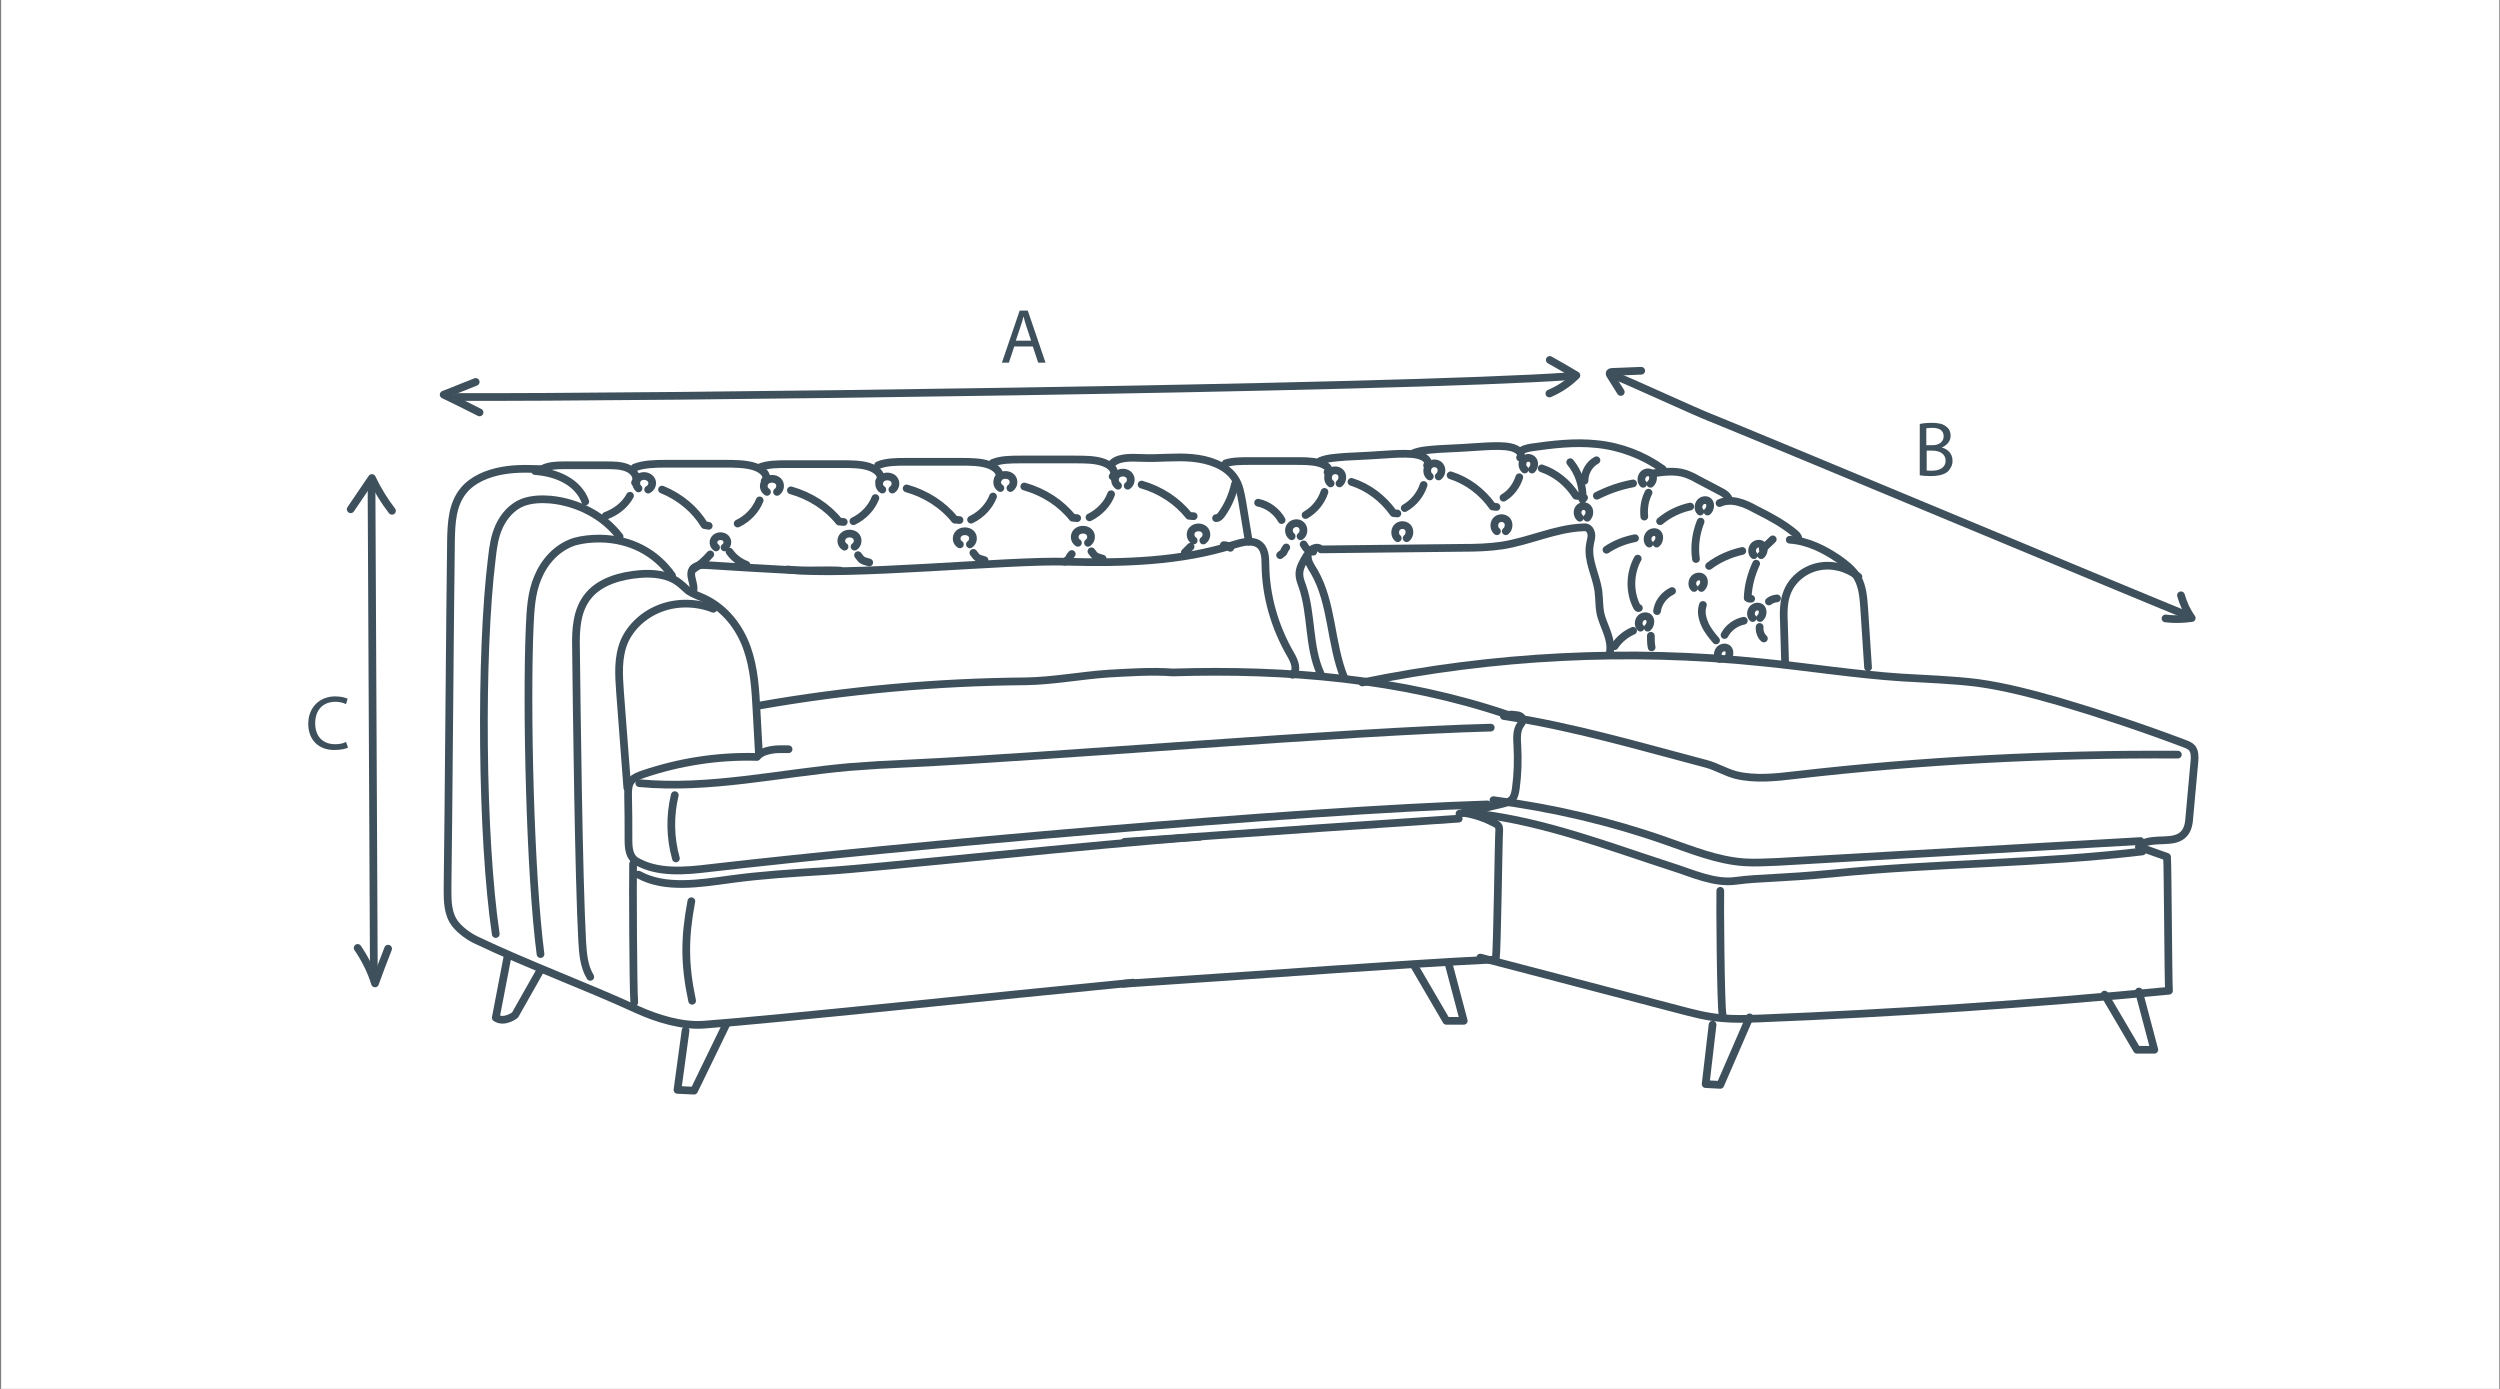 <?xml version="1.0" encoding="utf-8"?>
<!-- Generator: Adobe Illustrator 19.0.0, SVG Export Plug-In . SVG Version: 6.00 Build 0)  -->
<svg version="1.1" id="Layer_1" xmlns="http://www.w3.org/2000/svg" xmlns:xlink="http://www.w3.org/1999/xlink" x="0px" y="0px"
	 viewBox="18 217 648 360" style="enable-background:new 18 217 648 360;" xml:space="preserve">
<rect x="18" y="217" width="648" height="360" fill="#808080" stroke="none"/>
<style type="text/css">
	.st0{fill:#FFFFFF;}
	.st1{fill:#3E505C;}
	.st2{fill:none;stroke:#3E505C;stroke-width:2;stroke-linecap:round;stroke-linejoin:round;stroke-miterlimit:10;}
</style>
<rect x="18.3" y="216.6" class="st0" width="647.5" height="361.1"/>
<g>
	<g>
		<path class="st1" d="M280.9,306.8l-1.4,4.2h-1.8l4.6-13.5h2.1L289,311h-1.9l-1.4-4.2H280.9z M285.3,305.4l-1.3-3.9
			c-0.3-0.9-0.5-1.7-0.7-2.5h0c-0.2,0.8-0.4,1.6-0.7,2.4l-1.3,3.9H285.3z"/>
	</g>
	<g>
		<path class="st1" d="M515.6,326.9c0.8-0.2,2-0.3,3.2-0.3c1.7,0,2.9,0.3,3.7,1c0.7,0.5,1.1,1.3,1.1,2.4c0,1.3-0.9,2.4-2.3,3v0
			c1.3,0.3,2.8,1.4,2.8,3.4c0,1.2-0.5,2-1.1,2.7c-0.9,0.9-2.5,1.3-4.7,1.3c-1.2,0-2.1-0.1-2.7-0.2V326.9z M517.3,332.4h1.6
			c1.8,0,2.9-1,2.9-2.3c0-1.6-1.2-2.2-3-2.2c-0.8,0-1.3,0.1-1.5,0.1V332.4z M517.3,338.9c0.3,0.1,0.8,0.1,1.5,0.1
			c1.8,0,3.5-0.7,3.5-2.6c0-1.8-1.6-2.6-3.5-2.6h-1.4V338.9z"/>
	</g>
	<g>
		<path class="st1" d="M108.2,410.8c-0.6,0.3-1.9,0.6-3.6,0.6c-3.8,0-6.7-2.4-6.7-6.8c0-4.2,2.9-7.1,7-7.1c1.7,0,2.7,0.4,3.2,0.6
			l-0.4,1.4c-0.7-0.3-1.6-0.6-2.7-0.6c-3.2,0-5.3,2-5.3,5.6c0,3.3,1.9,5.4,5.2,5.4c1.1,0,2.1-0.2,2.8-0.6L108.2,410.8z"/>
	</g>
	<g>
		<path class="st2" d="M297.2,444.8"/>
		<path class="st2" d="M309.2,472c38.4-2.5,73.3-5.2,94.2-6.2c0.7,0,1.6,0,2.3-0.1c0.4-2.8,0.7-30.6,0.9-33.4c0-0.3,0-0.7-0.1-1
			c-0.2-0.4-0.6-0.7-1-0.9c-2.5-1.3-5.2-2.3-8.1-2.7"/>
		<path class="st2" d="M160,338.7c-3.9-0.2-7.9-0.4-11.8,0.3c-3.9,0.7-7.7,2.3-10,5.1c-3,3.6-3.2,8.4-3.3,12.9
			c-0.3,21.6-0.6,68.8-0.9,90.4c0,3.2,0,6.6,2.1,9.2c1.2,1.5,3.3,3.1,5.2,4c13.6,6.5,28.2,11.8,41.9,18.1c5.1,2.3,11.5,4.3,17.2,3.9
			c17.8-1.3,77.2-7.6,111.3-10.9"/>
		<path class="st2" d="M178.6,356.1c-4-5.3-10.7-8.9-17.9-9.6c-2.4-0.2-4.9-0.1-7.1,0.7c-2.9,1.1-5,3.6-6.2,6.2
			c-1.2,2.6-1.6,5.4-1.9,8.2c-3.1,24.9-2.7,72.7,1,97.5"/>
		<path class="st2" d="M192.2,366.2c-4.2-6-10.8-9.5-18.7-9.6c-2.2,0-4.5,0.2-6.6,0.8c-4.6,1.5-7.8,5.2-9.5,9.3
			c-1.7,4-1.9,8.4-2.1,12.7c-0.9,20.8,0.1,64.3,2.8,84.9"/>
		<path class="st2" d="M403.5,425.5c-48.6,1.5-153.2,10.9-201.5,16.5c-6.5,0.8-13.6,1.4-19.1-1.8c-1.8-1.1-2-3.4-2-5.4
			c0-3.9,0-7.8-0.1-11.7c0-1.3,0-2.8,0.9-3.8c0.7-0.8,1.8-1.2,2.9-1.6c9.4-3.2,19.5-4.8,29.6-4.5c0.9-1.1,2.1-1.5,3.6-1.8
			c1.5-0.3,3.1-0.2,4.6-0.2"/>
		<path class="st2" d="M183.7,420c18.2,1.7,36.4-2.6,54.6-4.2c5-0.4,10-0.7,15.1-0.9c36.3-1.7,114.8-8.4,151-9.3"/>
		<path class="st2" d="M309.5,435.2c36.4-2.6,69.6-4.9,86.6-6"/>
		<path class="st2" d="M183.5,443.7c6.9,3.8,15.8,2.3,23.9,1.2c8-1.1,16.2-1.6,24.3-2.1c13.4-0.8,70.2-7,97.3-8.9"/>
		<path class="st2" d="M182.1,440.9c-0.1,3.5,0,32.5,0.3,35.9"/>
		<path class="st2" d="M192.9,423.1c-1.3,5.4-1.2,11.1,0.3,16.4"/>
		<path class="st2" d="M158.5,338.6c1.6-0.9,3.7-1,5.7-1c3.6,0,7.2,0,10.8,0c1.9,0,3.9,0,5.6,0.7c1.7,0.7,2.9,2.4,2,3.8"/>
		<path class="st2" d="M182.5,338.2c2.2-0.9,5.2-1,8-1c5,0,10,0,15.1,0c2.7,0,5.5,0,7.8,0.7c2.3,0.7,4,2.4,2.8,3.8"/>
		<path class="st2" d="M214.8,338.2c2.1-0.9,4.8-0.9,7.4-0.9c4.6,0,9.3,0,13.9,0c2.5,0,5.1,0,7.2,0.7s3.7,2.3,2.6,3.7"/>
		<path class="st2" d="M245.6,337.6c2.1-0.9,4.8-0.9,7.4-0.9c4.6,0,9.3,0,13.9,0c2.5,0,5.1,0,7.2,0.7s3.7,2.3,2.6,3.7"/>
		<path class="st2" d="M275.3,337c2.1-0.9,4.8-0.9,7.4-0.9c4.6,0,9.3,0,13.9,0c2.5,0,5.1,0,7.2,0.7c2.2,0.7,3.7,2.3,2.6,3.7"/>
		<path class="st2" d="M335.7,337.1c1.8-0.6,4.1-0.6,6.3-0.6c3.9,0,7.9,0,11.8,0c2.1,0,4.3,0,6.1,0.5c1.8,0.5,3.1,1.5,2.2,2.4"/>
		<path class="st2" d="M360.2,336.5c1.8-0.8,4.2-0.9,6.5-1.1c4.1-0.2,8.2-0.4,12.3-0.7c2.2-0.1,4.5-0.2,6.4,0.2s3.3,1.6,2.5,2.7"/>
		<path class="st2" d="M384.3,334.5c1.8-0.8,4.2-0.9,6.5-1.1c4.1-0.2,8.2-0.4,12.3-0.7c2.2-0.1,4.5-0.2,6.4,0.2
			c1.9,0.4,3.3,1.6,2.5,2.7"/>
		<path class="st2" d="M477.5,356.8c-0.9,0.8-1.7,1.7-2.6,2.5"/>
		<path class="st2" d="M435.3,386c0.5-3.1-1.2-5.9-2.2-9c-0.7-2.2-0.5-4.6-0.8-6.9c-0.6-4-2.9-7.9-2.2-11.9c0.1-0.8,0.4-1.6,0.4-2.4
			c0-0.8-0.4-1.7-1.1-2c-0.4-0.2-0.8-0.1-1.2-0.1c-7.1,0.3-13.8,3.6-20.9,4.7c-3.4,0.5-6.8,0.6-10.3,0.6
			c-12.2,0.1-24.4,0.3-36.6,0.4c-1-1.1-3.2,0-3.4,1.5c-0.2,1.5,0.8,2.9,1.6,4.2c4.8,8.3,4.2,18.6,7.8,27.5"/>
		<path class="st2" d="M203.6,358.9c-0.8-0.6-0.9-1.7-0.2-2.4c0.7-0.7,2-0.7,2.7,0c0.7,0.7,0.5,1.9-0.3,2.4"/>
		<path class="st2" d="M443.9,342.4c-0.6-0.5-0.6-1.7,0-2.4s1.8-0.8,2.3-0.1s0.3,1.9-0.4,2.5"/>
		<path class="st2" d="M458.7,349.6c-0.6-0.5-0.6-1.7,0-2.4s1.8-0.8,2.3-0.1s0.3,1.9-0.4,2.5"/>
		<path class="st2" d="M472.6,360.9c-0.6-0.5-0.6-1.7,0-2.4s1.8-0.8,2.3-0.1s0.3,1.9-0.4,2.5"/>
		<path class="st2" d="M445.5,357.9c-0.6-0.5-0.6-1.7,0-2.4s1.8-0.8,2.3-0.1s0.3,1.9-0.4,2.5"/>
		<path class="st2" d="M457.1,369.4c-0.6-0.5-0.6-1.7,0-2.4s1.8-0.8,2.3-0.1s0.3,1.9-0.4,2.5"/>
		<path class="st2" d="M472.3,377.2c-0.6-0.5-0.6-1.7,0-2.4s1.8-0.8,2.3-0.1s0.3,1.9-0.4,2.5"/>
		<path class="st2" d="M463.7,387.8c-0.6-0.5-0.6-1.7,0-2.4s1.8-0.8,2.3-0.1s0.3,1.9-0.4,2.5"/>
		<path class="st2" d="M443.2,379.7c-0.6-0.5-0.6-1.7,0-2.4s1.8-0.8,2.3-0.1s0.3,1.9-0.4,2.5"/>
		<g>
			<path class="st2" d="M216.8,344.5c-1-0.6-1.1-2-0.3-2.8c0.8-0.8,2.4-0.8,3.2,0c0.8,0.8,0.6,2.2-0.3,2.8"/>
			<path class="st2" d="M236.9,358.7c-1-0.6-1.1-2-0.3-2.8s2.4-0.8,3.2,0c0.8,0.8,0.6,2.2-0.3,2.8"/>
			<path class="st2" d="M223,344.1c5,1.4,9.5,4.3,12.5,8.1c0.4,0,0.8,0.1,1.2,0.1"/>
			<path class="st2" d="M240.4,360.9c1.1,1.5,1,1.3,2.9,1.9"/>
			<path class="st2" d="M214.9,346.7c-1,2.5-3,4.7-5.7,6"/>
		</g>
		<g>
			<path class="st2" d="M246.7,343.9c-1-0.6-1.1-2-0.3-2.8c0.8-0.8,2.4-0.8,3.2,0c0.8,0.8,0.6,2.2-0.3,2.8"/>
			<path class="st2" d="M266.8,358.1c-1-0.6-1.1-2-0.3-2.8s2.4-0.8,3.2,0s0.6,2.2-0.3,2.8"/>
			<path class="st2" d="M253,343.6c5,1.4,9.5,4.3,12.5,8.1c0.4,0,0.8,0.1,1.2,0.1"/>
			<path class="st2" d="M270.3,360.3c1.1,1.5,1,1.3,2.9,1.9"/>
			<path class="st2" d="M244.9,346.1c-1,2.5-3,4.7-5.7,6"/>
		</g>
		<g>
			<path class="st2" d="M277.3,343.5c-1-0.6-1.1-2-0.3-2.8s2.4-0.8,3.2,0c0.8,0.8,0.6,2.2-0.3,2.8"/>
			<path class="st2" d="M297.4,357.7c-1-0.6-1.1-2-0.3-2.8c0.8-0.8,2.4-0.8,3.2,0c0.8,0.8,0.6,2.2-0.3,2.8"/>
			<path class="st2" d="M283.5,343.1c5,1.4,9.5,4.3,12.5,8.1c0.4,0,0.8,0.1,1.2,0.1"/>
			<path class="st2" d="M295.8,360.6c-1.3,1.5-0.1,0.9-1.8,2"/>
			<path class="st2" d="M300.9,359.9c1.1,1.5,1,1.3,2.9,1.9"/>
			<path class="st2" d="M275.4,345.7c-1,2.5-3,4.7-5.7,6"/>
		</g>
		<g>
			<path class="st2" d="M307.8,342.9c-0.9-0.6-1.1-2-0.3-2.8c0.8-0.8,2.3-0.8,3.1,0c0.8,0.8,0.6,2.2-0.3,2.8"/>
			<path class="st2" d="M327.4,357.1c-0.9-0.6-1.1-2-0.3-2.8c0.8-0.8,2.3-0.8,3.1,0c0.8,0.8,0.6,2.2-0.3,2.8"/>
			<path class="st2" d="M313.9,342.6c4.9,1.4,9.3,4.3,12.3,8.1c0.4,0,0.8,0.1,1.2,0.1"/>
			<path class="st2" d="M306,345.1c-0.9,2.5-3,4.7-5.6,6"/>
		</g>
		<g>
			<path class="st2" d="M362.9,342.3c-0.8-0.6-0.9-2-0.2-2.8s2.1-0.8,2.8,0c0.7,0.8,0.5,2.2-0.3,2.8"/>
			<path class="st2" d="M380.3,356.5c-0.8-0.6-0.9-2-0.2-2.8c0.7-0.8,2.1-0.8,2.8,0c0.7,0.8,0.5,2.2-0.3,2.8"/>
			<path class="st2" d="M368.3,341.9c4.4,1.4,8.2,4.3,10.9,8.1c0.3,0,0.7,0.1,1,0.1"/>
			<path class="st2" d="M361.3,344.5c-0.8,2.5-2.6,4.7-4.9,6"/>
		</g>
		<g>
			<path class="st2" d="M388.6,340.5c-0.8-0.6-0.9-2-0.2-2.8c0.7-0.8,2.1-0.8,2.8,0c0.7,0.8,0.5,2.2-0.3,2.8"/>
			<path class="st2" d="M406,354.7c-0.8-0.6-0.9-2-0.2-2.8c0.7-0.8,2.1-0.8,2.8,0c0.7,0.8,0.5,2.2-0.3,2.8"/>
			<path class="st2" d="M394,340.2c4.4,1.4,8.2,4.3,10.9,8.1c0.3,0,0.7,0.1,1,0.1"/>
			<path class="st2" d="M387,342.7c-0.8,2.5-2.6,4.7-4.9,6"/>
		</g>
		<g>
			<path class="st2" d="M413.2,338.7c-0.7-0.6-0.8-1.8-0.2-2.5s1.7-0.7,2.3,0c0.6,0.7,0.4,1.9-0.2,2.5"/>
			<path class="st2" d="M427.5,351.2c-0.7-0.6-0.8-1.8-0.2-2.5s1.7-0.7,2.3,0s0.4,1.9-0.2,2.5"/>
			<path class="st2" d="M417.6,338.4c3.6,1.2,6.8,3.8,8.9,7.1c0.3,0,0.6,0.1,0.9,0.1"/>
			<path class="st2" d="M411.8,340.7c-0.7,2.2-2.2,4.2-4.1,5.3"/>
		</g>
		<path class="st2" d="M441.3,342.3c-3.3,0.6-6.4,1.7-9.4,3.2"/>
		<path class="st2" d="M456.1,348.3c-2.8,0.6-5.5,1.9-7.8,3.8"/>
		<path class="st2" d="M445.3,344.7c-1,1.9-1.3,4.1-1.1,6.2"/>
		<path class="st2" d="M458.8,352.2c-1.2,3-1.7,6.4-1.2,9.7"/>
		<path class="st2" d="M469.6,359.8c-3.1,0.7-6.1,2-8.6,3.9"/>
		<path class="st2" d="M442.8,374.6c-0.2,0.1-0.4-0.1-0.5-0.3c-2-3.8-1.9-8.7,0.2-12.5"/>
		<path class="st2" d="M462.8,383c-1.1-1.3-2.2-2.6-2.9-4.2s-1.1-3.3-0.5-5"/>
		<path class="st2" d="M447.5,375.4c0.3-2.2,1.8-4.2,3.9-5.2"/>
		<path class="st2" d="M473.2,363.1c-1.3,2.8-2.1,5.8-2.2,8.9c0.2,0.2,0.6,0.2,0.9,0.2"/>
		<path class="st2" d="M470,377.9c-2.1,0.4-4,1.8-5,3.7"/>
		<path class="st2" d="M441.3,380.5c-1.9,0.8-3.6,2.2-4.8,4"/>
		<path class="st2" d="M476.5,372.9c0.6-0.5,1.3-0.7,2.1-0.8"/>
		<path class="st2" d="M474.1,379.5c-0.1,1.1,0.3,2.3,1.1,3"/>
		<path class="st2" d="M445.9,381.8c0,1,0,2,0.2,3"/>
		<path class="st2" d="M441.8,356.5c-2.6,0.5-5.2,1.5-7.4,3"/>
		<path class="st2" d="M156.7,339.1c2.8,0.2,5.6,0.9,7.9,2.2c2.4,1.3,4.3,3.4,5.1,5.7"/>
		<path class="st2" d="M291.3,408"/>
		<path class="st2" d="M214.7,399.9c22.7-4,45.8-6.1,69-6.3c7.3-0.1,14.3-1.5,21.6-2c5.4-0.3,11.3-0.7,16.7-0.3
			c29.7-0.9,59.3,1.6,86.9,11c0.7-0.2,1.7,0,2.5,0.1c0.7,0.1,1.4,0.7,1.3,1.4c-0.1,0.3-0.3,0.6-0.5,0.9c-1.2,1.6-1,3.7-0.9,5.6
			c0.2,3.7,0.1,7.4-0.4,11.1c-0.2,1.2-0.4,2.5-1.5,3.2c-0.5,0.4-1.2,0.5-1.8,0.7c-3.8,0.9-7.5,1.8-11.3,2.6"/>
		<path class="st2" d="M171,470.2c-1.7-2.8-1.9-6.1-2.1-9.3c-0.9-16.8-1.4-59.1-1.6-75.9c-0.1-4.8,0.1-10,3.4-13.8
			c3-3.5,8.2-5,13.1-5.4c3.5-0.3,7.3,0.1,10,2.1c1,0.7,1.8,1.6,2.7,2.3c1.2,0.8,2.7,1.3,4,1.9c5.5,2.6,9.2,7.5,11.1,12.8
			c1.9,5.3,2.2,10.8,2.5,16.4c0.2,3.6,0.4,7.3,0.6,10.9"/>
		<path class="st2" d="M202.9,374.8c-4.3-1.7-9.3-1.8-13.6-0.2c-4.3,1.6-7.8,4.8-9.5,8.7c-1.7,4.1-1.4,8.6-1.1,12.9
			c0.6,8.3,1.3,16.7,1.9,25"/>
		<path class="st2" d="M197.6,370.5c0.8-2-1.4-4.5,0.1-6.2c0.9-0.9,2.4-0.9,3.8-0.8c7.4,0.5,14.9,0.9,22.3,1.3c4,0.2,8-0.1,12,0.1"
			/>
		<path class="st2" d="M222.2,364.6c14.5,1.9,57.5-2.5,72.2-2c14.6,0.4,29.6,0,43.4-4.4c2-0.6,4.4-1.3,6.2-0.3c1.9,1.1,2,3.5,2,5.6
			c0.1,8,2.4,16,6.5,23.1c1,1.7,2,4,0.5,5.3"/>
		<path class="st2" d="M326.6,358.7c-0.5,0.5-1,1-1.5,1.5"/>
		<path class="st2" d="M335.2,358.3c0.6,0,1.3,0.2,1.7,0.7"/>
		<path class="st2" d="M333.2,351.3c0.7,0,1.2-0.6,1.6-1.2c1.6-2.3,2.7-4.9,3.3-7.6"/>
		<path class="st2" d="M183.5,343.6c-0.8-0.7-0.8-2.1,0.1-2.8c0.9-0.7,2.4-0.5,3.1,0.4c0.7,0.9,0.3,2.2-0.7,2.7"/>
		<path class="st2" d="M189.6,343.9c4.7,1.9,8.6,5.2,11,9.2c0.4,0.1,0.8,0.1,1.1,0.2"/>
		<path class="st2" d="M181.3,345.5c-1.3,2.4-3.6,4.2-6.3,5.2"/>
		<path class="st2" d="M202.1,360.7c-1.3,1.5-2.8,2.8-4.5,3.9"/>
		<path class="st2" d="M207.1,360c1,1.5,2.6,2.7,4.4,3.4"/>
		<path class="st2" d="M305.9,337.6c1.5-2.2,5.1-2,8.1-1.9c4.3,0.2,8.7-0.4,13,0c4.3,0.4,8.8,1.9,11,5.2c1.3,1.9,1.6,4.1,2,6.2
			c0.6,3.4,1.1,6.9,1.7,10.3"/>
		<path class="st2" d="M356.7,361c-0.9,1.5-1.9,3.1-1.9,4.8c0,1.1,0.4,2.1,0.8,3.2c2.5,7.3,1.5,15.6,4.7,22.6"/>
		<path class="st2" d="M425,336.8c2.2,2.7,3.4,6.2,3.2,9.7c0.1-0.2,0.2-0.3,0.4-0.5"/>
		<path class="st2" d="M428.7,341.6c0-2.1,1.2-4.3,3.1-5.3"/>
		<path class="st2" d="M412.1,334.1c0.6-0.7,1.7-0.9,2.7-1.1c5.6-0.8,11.3-1.5,17-0.9c6.2,0.6,12.2,2.9,17.2,6.5"/>
		<path class="st2" d="M446.4,339.7c2.8-0.4,5.8-0.8,8.5,0.1c1.1,0.4,2.2,0.9,3.2,1.5c1.9,1,3.8,2,5.7,3c1,0.5,2.2,1.2,2.4,2.4"/>
		<path class="st2" d="M463.7,347.4c1.5-0.7,3.2-0.7,4.8-0.3c1.6,0.4,3.1,1.1,4.5,1.9c3.6,1.8,7.2,3.7,10.3,6.3
			c0.5,0.4,1,1.1,0.8,1.7"/>
		<path class="st2" d="M481.9,356.9c4.7,0.3,9,2.5,12.8,5.1c1.8,1.3,3.6,2.7,4.7,4.6c1.4,2.4,1.6,5.3,1.8,8.1
			c0.3,5.1,0.7,10.2,1,15.3"/>
		<path class="st2" d="M480.7,388.8c-0.1-3.4-0.2-6.8-0.3-10.1c-0.1-2.6-0.2-5.3,0.7-7.8c1.2-3.5,4.4-6.2,8.1-7
			c3.6-0.8,7.6,0.2,10.5,2.6"/>
		<path class="st2" d="M371.1,393.9c34-7,69.1-8.8,103.7-5.2c12,1.2,24,3.1,36,3.9c6.6,0.4,13.2,0.6,19.7,1.4
			c7.3,1,14.4,2.9,21.4,4.9c10.8,3.2,21.6,6.8,32.2,10.8c0.8,0.3,1.6,0.6,2.1,1.2c0.7,0.9,0.7,2.2,0.6,3.4
			c-0.4,4.8-0.9,9.5-1.3,14.3c-0.1,1.6-0.3,3.3-1.4,4.5c-2.6,2.9-7.8,0.7-11.1,2.8"/>
		<path class="st2" d="M401.7,465.2c17.1,4.5,34.1,8.9,51.2,13.4c3.8,1,7.5,2,11.4,2.3c3.1,0.3,6.3,0.2,9.5,0.1
			c35.5-1.4,71-3.8,106.4-7.2c-0.2-3.1-0.3-31.6-0.5-34.7c-2.4-0.9-4.9-1.7-7.3-2.6"/>
		<path class="st2" d="M407.8,402.6c17.8,2.7,35.4,7.9,52.5,12.4c2.6,0.7,5,2.2,7.7,2.9c5,1.2,10.3,0.6,15.4,0
			c32.9-3.8,66-5.5,99.1-5.3"/>
		<path class="st2" d="M405.1,424.4c15.3,2,30.3,5.5,44.8,10.6c6.6,2.3,13.2,5,20.1,5.5c2.9,0.2,5.9,0,8.8-0.1
			c31.3-1.8,62.7-3.6,94-5.4"/>
		<path class="st2" d="M401.6,428c17.1,2.1,33.4,8.4,49.8,13.7c5.4,1.7,11,4.4,16.6,3.6c5.9-0.8,11.8-0.6,25.1-1.9
			c26.7-2.7,53.6-2.5,80.2-5.7"/>
		<path class="st2" d="M463.9,447.9c-0.1,2.3,0.1,30,0.6,32.2"/>
		<path class="st2" d="M352.8,356c-0.8-0.6-1-2-0.2-2.8s2.1-0.8,2.8,0c0.7,0.8,0.6,2.2-0.3,2.8"/>
		<path class="st2" d="M351.4,358.9c-1.1,1.5-0.1,0.9-1.6,2"/>
		<path class="st2" d="M355.9,358.1c0.9,1.5,0.9,1.3,2.5,1.9"/>
		<path class="st2" d="M350.2,351.8c-1.3-2.3-3.6-4-6.1-4.5"/>
		<g>
			<path class="st2" d="M136.4,319.9c44.7,0.2,244.2-2.2,288.8-5.4"/>
			<path class="st2" d="M141.3,316c-2.8,1.1-5.5,2.2-8.3,3.3c3.1,1.5,6.2,3,9.3,4.6"/>
			<path class="st2" d="M419.7,310.3c2.3,1.3,4.6,2.6,6.9,4c-2,2-4.4,3.6-7,4.7"/>
		</g>
		<g>
			<path class="st2" d="M114.3,343.3c0.2,39.8,0.4,85.7,0.6,125.5"/>
			<path class="st2" d="M108.9,349c1.8-2.7,3.7-5.4,5.5-8.1c1.4,3,3.2,5.9,5.2,8.5"/>
			<path class="st2" d="M110.7,462.7c1.9,2.8,3.5,5.9,4.5,9.2c1.1-3,2.2-6,3.4-9"/>
		</g>
		<g>
			<path class="st2" d="M436.1,314.2c4.2,1.6,21.4,9.6,25.6,11.2c8.1,3.2,115.6,48.1,123.7,51.3"/>
			<path class="st2" d="M443.4,313.1c-2.5,0.1-5,0.2-7.5,0.3c-0.3,0-0.7,0.1-0.7,0.4c0,0.2,0.1,0.4,0.2,0.5c0.9,1.4,1.8,2.9,2.7,4.3
				"/>
			<path class="st2" d="M579.3,377.3c2.3,0.3,4.5,0.2,6.8-0.1c-1.3-1.8-2.2-3.8-2.8-5.9"/>
		</g>
		<path class="st2" d="M197.2,450.6c-1.8,9.5-1.8,16.4,0.2,25.8"/>
		<polyline class="st2" points="195.7,484.1 193.6,499.5 197.9,499.7 206.4,482.2 		"/>
		<polyline class="st2" points="461.9,482.6 460.1,498 463.9,498.2 471.5,480.7 		"/>
		<polyline class="st2" points="572.4,474 576.4,489.1 571.9,489.1 563.5,474.8 		"/>
		<polyline class="st2" points="393.4,466.5 397.4,481.6 392.9,481.6 384.5,467.2 		"/>
		<path class="st2" d="M158,468.6l-6.5,11.5c0,0-2.8,2.2-5,0.7l3-15.6"/>
	</g>
</g>
</svg>
